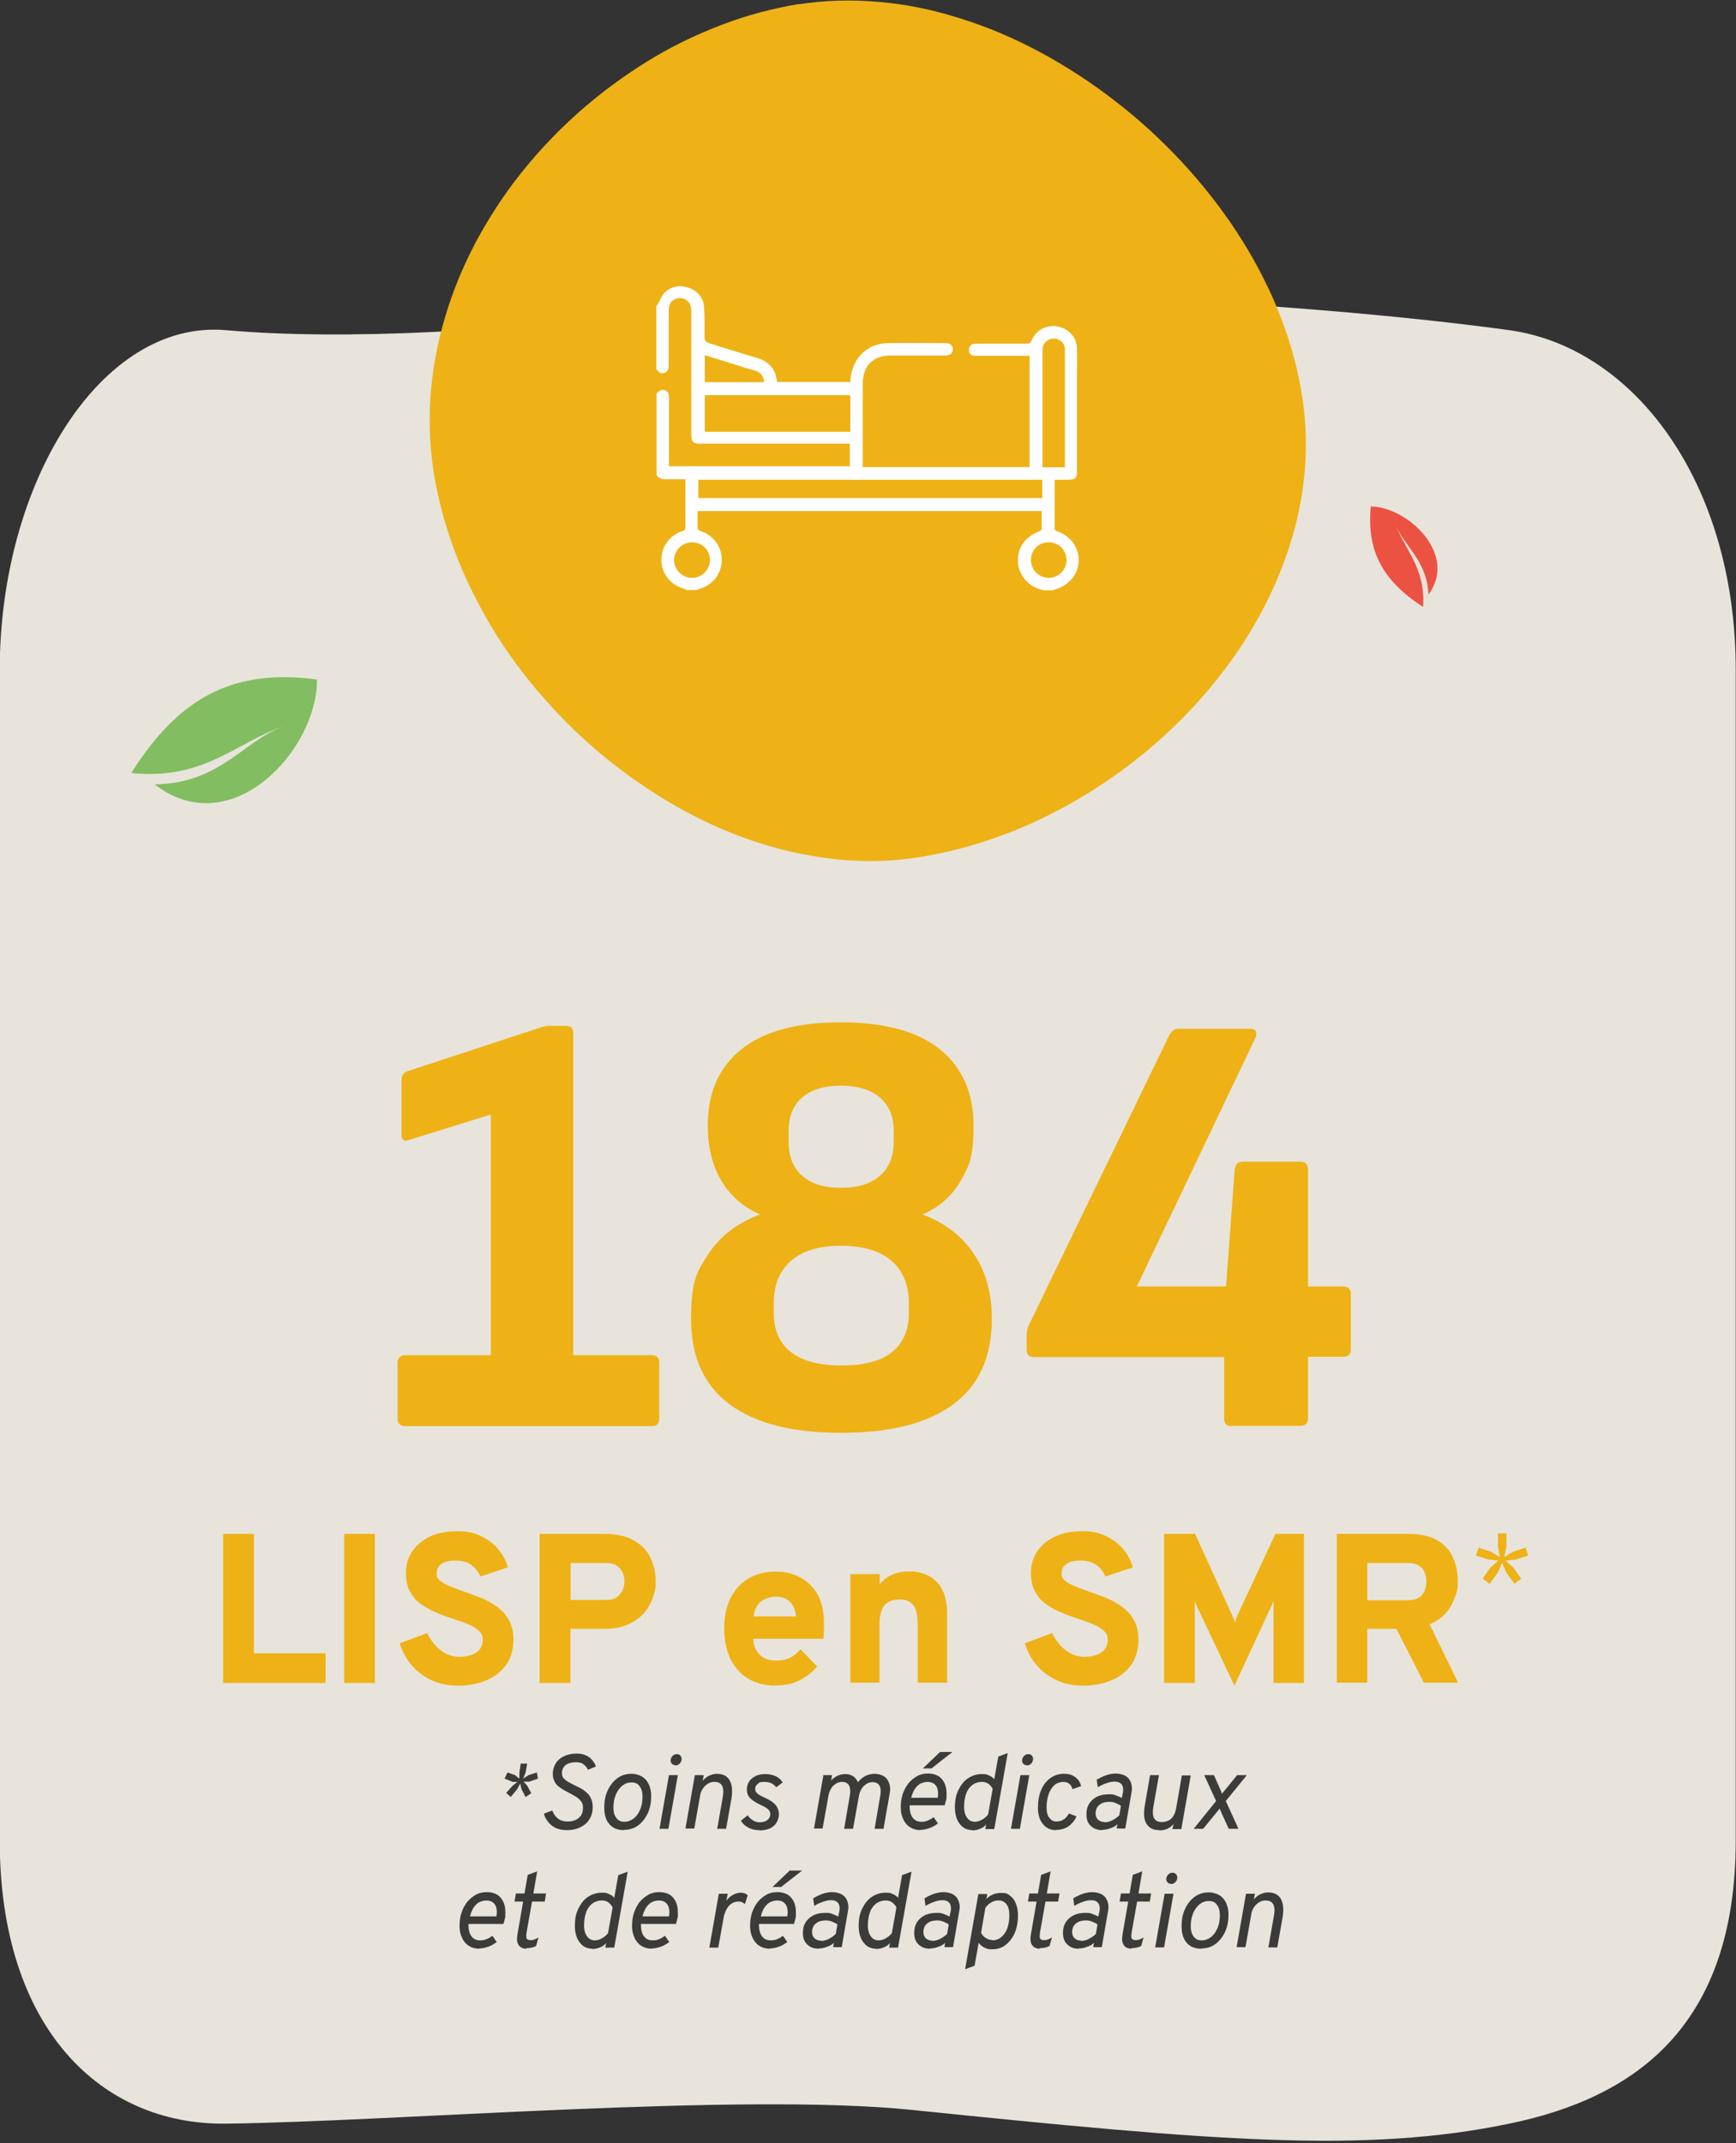<?xml version="1.0" encoding="UTF-8"?>
<svg id="Calque_1" xmlns="http://www.w3.org/2000/svg" version="1.1" viewBox="0 0 644.1 795.2">
  <rect x="0" y="0" width="644.1" height="795.2" fill="#333333" stroke="none"/>
  <!-- Generator: Adobe Illustrator 29.0.0, SVG Export Plug-In . SVG Version: 2.1.0 Build 186)  -->
  <defs>
    <style>
      .st0 {
        fill: #eeb216;
      }

      .st1 {
        fill: #3b3b3a;
      }

      .st2 {
        fill: #e8e4db;
      }

      .st3 {
        fill: #fff;
      }

      .st4 {
        fill: #82bd62;
      }

      .st5 {
        fill: #ec5242;
      }
    </style>
  </defs>
  <path class="st2" d="M560,787.9c-53.6,11.1-108.8,6.5-221.7-5.1-63.4-6.5-190.8,4.3-254.4,5.1-46.4.6-84-35.4-84-105.1V248.6c0-69.6,37.7-130.2,84-126.1,43,3.8,106.2.7,172.1-8.5,78.4-11,227.2-2.1,304,8.5,46.2,6.4,84,56.4,84,126.1v434.2c0,69.6-38,95.6-84,105.1Z"/>
  <path class="st4" d="M57.4,291c28.2,22,60.4-12.6,60.2-38.9-30.2-4-50.7,5.8-68.9,34.7,27.4,2.9,39.9-12.1,57-17.5-14.8,4.9-23.9,21.5-48.3,21.7"/>
  <path class="st5" d="M530,220.6c11-14.9-7.6-32.5-21.4-32.7-1.5,16.1,3.9,27.2,19.4,37.3,1-14.6-7-21.5-10.2-30.7,2.8,8,11.6,13,12.2,26.1"/>
  <g>
    <path class="st0" d="M82.8,624.4v-55.3h11.4v44.3h26.6v11h-38Z"/>
    <path class="st0" d="M127.7,624.4v-55.3h11.4v55.3h-11.4Z"/>
    <path class="st0" d="M170,625.4c-3.5,0-6.7-.6-9.6-1.9-2.9-1.3-5.4-3.1-7.4-5.4-2.1-2.3-3.6-5.1-4.7-8.4l10.2-3.8c1.2,2.6,2.9,4.7,4.9,6.3,2.1,1.6,4.4,2.5,7,2.5s4.7-.5,6.3-1.6c1.6-1.1,2.4-2.6,2.4-4.6s-.5-2.5-1.4-3.4-2.2-1.7-3.8-2.4-3.5-1.3-5.5-2c-2.1-.7-4.1-1.4-6.2-2.3-2.1-.8-4-1.9-5.8-3.1-1.8-1.2-3.2-2.8-4.2-4.7-1.1-1.9-1.6-4.3-1.6-7.1s.7-5.4,2.2-7.7c1.5-2.3,3.6-4.2,6.5-5.6s6.3-2.1,10.3-2.1,6.3.6,8.8,1.8c2.6,1.2,4.7,2.8,6.4,4.8,1.7,2,2.9,4.3,3.6,6.8l-10.1,3.4c-.8-1.7-1.9-3.1-3.3-4.2-1.4-1.1-3.4-1.7-6-1.7s-4,.4-5.2,1.2c-1.2.8-1.8,2-1.8,3.6s.4,1.9,1.2,2.6c.8.7,2,1.4,3.4,2,1.5.6,3.1,1.2,5,1.9,2.3.8,4.5,1.6,6.8,2.5s4.3,2.1,6.1,3.4c1.8,1.3,3.3,3,4.4,5,1.1,2,1.6,4.5,1.6,7.4s-.9,6.6-2.7,9.1-4.2,4.4-7.3,5.7c-3.1,1.3-6.5,2-10.3,2Z"/>
    <path class="st0" d="M200.2,624.4v-55.3h24.1c4.7,0,8.4.9,11.2,2.6s4.8,3.9,6,6.6c1.2,2.7,1.8,5.5,1.8,8.4s-.4,4.1-1.1,6.1-1.8,4-3.3,5.7c-1.5,1.7-3.5,3.1-5.9,4.2-2.4,1.1-5.3,1.6-8.7,1.6h-12.7v20.1h-11.4ZM211.6,593.6h13.2c1.7,0,3-.3,4-1,1-.7,1.7-1.6,2.2-2.6.4-1.1.7-2.1.7-3.2s-.2-2-.6-3.1-1.1-2-2.1-2.7-2.4-1.1-4.1-1.1h-13.2v13.8Z"/>
    <path class="st0" d="M287.8,625.4c-3.9,0-7.3-.9-10.2-2.6-2.8-1.7-5-4.1-6.6-7.3-1.5-3.2-2.3-6.9-2.3-11.3s.8-8.1,2.3-11.2c1.6-3.2,3.8-5.6,6.6-7.3,2.8-1.7,6.2-2.6,10.1-2.6s6.4.7,9.1,2.1c2.7,1.4,4.9,3.5,6.5,6.3,1.6,2.8,2.4,6.4,2.4,10.7s0,1.6,0,2.7c0,1-.1,2.1-.2,3.1h-26c0,1.7.4,3.1,1.1,4.3.7,1.2,1.7,2.2,2.9,2.8,1.2.7,2.7,1,4.4,1s3.7-.3,5.1-1c1.4-.6,2.7-1.7,4-3.2l6.2,6.4c-1.8,2.1-4,3.8-6.5,5.1-2.5,1.3-5.5,1.9-8.9,1.9ZM279.6,599.7h15.8c-.2-1.6-.6-2.9-1.2-4-.6-1.1-1.5-1.9-2.6-2.5s-2.4-.8-4-.8-3.9.6-5.4,1.9c-1.5,1.3-2.3,3.1-2.6,5.5Z"/>
    <path class="st0" d="M315.5,624.4v-40.4h10.9v3.8c1.3-1.6,2.8-2.8,4.7-3.6,1.8-.8,3.9-1.2,6.3-1.2,4.4,0,7.8,1.4,10.3,4.1,2.5,2.7,3.7,6.5,3.7,11.4v25.8h-10.9v-21.4c0-3.4-.5-5.8-1.6-7.3-1.1-1.5-2.8-2.2-5.2-2.2s-4.4.8-5.6,2.3c-1.2,1.5-1.8,3.9-1.8,7.1v21.5h-10.9Z"/>
    <path class="st0" d="M401.9,625.4c-3.5,0-6.7-.6-9.6-1.9-2.9-1.3-5.4-3.1-7.4-5.4-2.1-2.3-3.6-5.1-4.7-8.4l10.2-3.8c1.2,2.6,2.9,4.7,4.9,6.3,2.1,1.6,4.4,2.5,7,2.5s4.7-.5,6.3-1.6c1.6-1.1,2.4-2.6,2.4-4.6s-.5-2.5-1.4-3.4-2.2-1.7-3.8-2.4-3.5-1.3-5.5-2c-2.1-.7-4.1-1.4-6.2-2.3-2.1-.8-4-1.9-5.8-3.1-1.8-1.2-3.2-2.8-4.2-4.7-1.1-1.9-1.6-4.3-1.6-7.1s.7-5.4,2.2-7.7c1.5-2.3,3.6-4.2,6.5-5.6s6.3-2.1,10.3-2.1,6.3.6,8.8,1.8c2.6,1.2,4.7,2.8,6.4,4.8,1.7,2,2.9,4.3,3.6,6.8l-10.1,3.4c-.8-1.7-1.9-3.1-3.3-4.2-1.4-1.1-3.4-1.7-6-1.7s-4,.4-5.2,1.2c-1.2.8-1.8,2-1.8,3.6s.4,1.9,1.2,2.6c.8.7,2,1.4,3.4,2,1.5.6,3.1,1.2,5,1.9,2.3.8,4.5,1.6,6.8,2.5s4.3,2.1,6.1,3.4c1.8,1.3,3.3,3,4.4,5,1.1,2,1.6,4.5,1.6,7.4s-.9,6.6-2.7,9.1-4.2,4.4-7.3,5.7c-3.1,1.3-6.5,2-10.3,2Z"/>
    <path class="st0" d="M458,625.4l-13.9-29.4c-.1-.2-.2-.5-.4-.9-.1-.3-.3-.7-.4-1.1,0,.3,0,.7,0,1,0,.4,0,.7,0,1v28.4h-11.4v-55.3h11.5l13.4,29.4c.3.6.5,1.1.8,1.7.2.5.4,1.1.6,1.7.2-.6.4-1.2.6-1.8.2-.6.4-1.1.7-1.6l13.7-29.4h10.6v55.3h-11.3v-29.5c0-.4,0-.7,0-.9-.1.3-.3.6-.4,1-.1.3-.3.6-.4.9l-13.7,29.5Z"/>
    <path class="st0" d="M496,624.4v-55.3h26.3c4.6,0,8.3.8,11,2.4,2.7,1.6,4.7,3.8,5.8,6.4,1.2,2.7,1.8,5.6,1.8,8.7s-.4,4.2-1.2,6.3c-.8,2.1-1.9,4.1-3.5,5.8-1.6,1.8-3.5,3-5.8,3.9l10.6,21.7h-12.7l-10.2-20h-10.8v20h-11.4ZM507.4,593.7h15.1c1.7,0,3-.3,4-1,1-.7,1.7-1.5,2.1-2.6s.6-2.2.6-3.4-.2-2.2-.6-3.2c-.4-1.1-1.1-1.9-2.1-2.6-1-.7-2.3-1-4.1-1h-15.1v13.9Z"/>
    <path class="st0" d="M552.6,587.6l-2.5-1.9,2.9-4.1,2.9-2.6-3.7-.4-4.6-1.5,1-2.9,4.6,1.5,3.3,2-.7-3.7v-5.1h3.1v5.1l-.8,3.7,3.3-2,4.6-1.5,1,2.9-4.6,1.5-3.8.4,2.9,2.6,2.9,4.1-2.5,1.9-3-4.1-1.6-3.7-1.6,3.7-3,4.1Z"/>
  </g>
  <g>
    <path class="st0" d="M150.4,529.1c-2,0-2.9-1-2.9-2.9v-20.5c0-1.9,1-2.9,2.9-2.9h31.7v-89.3l-30.2,9.4c-2,.8-2.9,0-2.9-2v-20.2c0-1.6.7-2.7,2-3.2l49.3-16.2c1.2-.4,2.4-.7,3.6-.7h6.1c1.8,0,2.7.9,2.7,2.7v119.5h29.2c1.8,0,2.7,1,2.7,2.9v20.5c0,2-.9,2.9-2.7,2.9h-91.6Z"/>
    <path class="st0" d="M312,531.6c-18,0-31.8-3.5-41.3-10.6-9.5-7-14.3-17.6-14.3-31.7s2.2-17.7,6.6-24.3c4.4-6.6,10.8-11.4,19-14.4-6.3-2.8-11.1-7-14.4-12.6-3.3-5.5-5-12.4-5-20.5,0-12.2,4.2-21.6,12.5-28.2,8.3-6.7,20.6-10,36.8-10s28.5,3.3,36.8,10c8.3,6.7,12.5,16.1,12.5,28.2s-1.6,14.9-4.7,20.5c-3.2,5.6-7.9,9.8-14.2,12.6,8.1,3,14.4,7.8,18.9,14.4,4.5,6.6,6.8,14.7,6.8,24.3,0,14.1-4.8,24.7-14.3,31.7-9.5,7.1-23.4,10.6-41.7,10.6ZM312,506.6c8.6,0,14.9-1.6,19-5,4.1-3.3,6.2-8.1,6.2-14.4v-3.6c0-6.9-2.2-12.2-6.5-15.9-4.4-3.7-10.6-5.5-18.7-5.5s-14.1,1.8-18.4,5.5c-4.4,3.7-6.5,9-6.5,15.9v3.6c0,6.3,2.1,11.1,6.3,14.4,4.2,3.3,10.4,5,18.7,5ZM312,440.7c6.3,0,11.1-1.5,14.5-4.5,3.4-3,5.1-7.2,5.1-12.6v-4.1c0-5.2-1.7-9.3-5.1-12.3-3.4-2.9-8.2-4.4-14.5-4.4s-11.1,1.5-14.4,4.4c-3.3,2.9-5,7-5,12.3v4.1c0,5.4,1.6,9.6,5,12.6,3.3,3,8.1,4.5,14.4,4.5Z"/>
    <path class="st0" d="M456.9,529.1c-1.8,0-2.7-1-2.7-2.9v-22.7h-70.4c-2,0-2.9-.9-2.9-2.7v-5c0-1.8.3-3.2.9-4.3l52.2-107.8c.9-1.4,2-2,3.4-2h26.3c1.2,0,1.9.3,2.2.9.3.6.3,1.4,0,2.2l-44.1,92.5h33.1l3.2-43.4c.3-1.9,1.3-2.9,2.9-2.9h21.4c1.9,0,2.9,1,2.9,2.9v43.4h13c1.9,0,2.9.9,2.9,2.7v20.7c0,1.8-1,2.7-2.9,2.7h-13v22.7c0,2-1,2.9-2.9,2.9h-25.4Z"/>
  </g>
  <g>
    <path class="st0" d="M296.4,1.5c-9.7,1.6-19.6,4.2-29.1,7.9-9.4,3.6-18.7,8.1-27.5,13.6-8.7,5.4-17.1,11.6-24.9,18.5-7.8,6.9-15,14.5-21.4,22.5-6.5,8.1-12.1,16.8-16.9,25.7-4.8,9.1-8.7,18.5-11.5,28.1-6,20.1-7.2,40.2-3.8,59.8,1.8,10,4.7,20.1,8.6,30,3.9,9.7,8.8,19.2,14.5,28.3,5.7,9,12.3,17.6,19.6,25.6,7.2,8,15.2,15.4,23.6,22,8.5,6.6,17.4,12.5,26.6,17.5,9.3,5,18.9,9.1,28.6,12.1,9.8,3.1,19.8,5,29.5,5.9,10,.9,20,.5,29.5-1.1,9.8-1.6,19.7-4.2,29.5-7.8,9.6-3.5,19.1-8,28.2-13.3,9.1-5.3,17.8-11.4,25.9-18.1,8.1-6.8,15.7-14.2,22.4-22.1,6.8-8,12.9-16.5,17.9-25.3,5.2-9,9.3-18.3,12.4-27.6,6.5-19.8,8.1-39.7,4.6-59.2-1.7-10-4.7-20.1-8.8-30.1-4-9.7-9.1-19.3-15.2-28.6-11.9-18.1-27.5-34.9-45.2-48.5-8.8-6.8-18.2-12.9-27.7-18-9.7-5.2-19.6-9.4-29.6-12.5-10.1-3.2-20.3-5.3-30.2-6.1-10.2-.9-20.2-.6-29.7.9"/>
    <path class="st3" d="M243.7,113.5c.9-1.5,1.5-3.3,2.6-4.6,2.4-2.6,5.6-3.3,9-2.2,3.4,1.1,5.6,3.6,5.9,7.1.3,3.7.2,7.4.2,11.1,0,1.5.5,2.1,1.9,2.5,5.9,1.8,11.7,3.7,17.6,5.4,4.3,1.3,6.8,4,7.3,8.4,0,.1.1.3.2.5h27.1c0-.7.1-1.5.2-2.2,1.1-7.2,6.5-12.1,13.8-12.2,7.1-.1,14.2,0,21.3,0,1.8,0,2.8.9,2.7,2.4,0,1.4-1,2.2-2.8,2.2-6.7,0-13.5,0-20.2,0-6.6,0-10.4,3.8-10.4,10.5,0,9.7,0,19.4,0,29.1,0,.6,0,1.1,0,1.8h61.9v-41.3c-.5,0-1.1,0-1.7,0-5.8,0-11.5,0-17.3,0-.6,0-1.1,0-1.7,0-1.1-.2-1.8-.9-1.8-2.1,0-1.2.5-2,1.6-2.3.6-.1,1.2-.1,1.8-.1,6,0,11.9,0,17.9,0,1,0,1.6-.2,2-1.3,1.6-3.8,5.6-5.8,9.5-5.1,4.2.8,7.2,4,7.3,8.2.1,4.7,0,9.4,0,14.1,0,10.3,0,20.7,0,31,0,3.1-.5,3.6-3.7,3.6-1.5,0-3,0-4.6,0,0,.5,0,.9,0,1.3,0,5.4,0,10.8,0,16.2,0,.7-.1,1.3.9,1.6,5.2,1.8,8.2,6.1,8,11.3-.3,5-3.7,8.9-9.1,10.4-.1,0-.3.1-.4.2h-3.4c0,0-.2-.1-.3-.1-6-1.1-9.1-6.2-9.3-10.2-.3-5.5,2.4-9.4,8.1-11.7.3-.1.7-.5.7-.8,0-2.2,0-4.3,0-6.6h-127.7c0,2,0,3.8,0,5.7,0,1,.3,1.5,1.3,1.8,4.8,1.6,7.8,6,7.7,10.9-.2,5-3.4,9.1-8.3,10.5-.3,0-.6.2-1,.4h-3.7c-.2,0-.3-.2-.5-.3-5.2-1.3-8.7-5.4-8.9-10.5-.2-5,2.8-9.4,7.9-11.1,1-.3,1-.9,1-1.7,0-5.4,0-10.8,0-16.2,0-.4,0-.8,0-1.3-2.5,0-4.9,0-7.4,0-1.4,0-2.5-.3-3.3-1.5v-30.3c.8-.9,1.8-1.7,3.2-1.2,1.4.6,1.4,1.8,1.4,3.1,0,7.8,0,15.7,0,23.5,0,.5,0,1.1,0,1.6h67.1v-8.4c-.7,0-1.3,0-1.9,0-17.9,0-35.8,0-53.7,0-2.5,0-3.2-.7-3.2-3.2,0-5.3,0-10.6,0-15.9,0-9.9,0-19.9,0-29.8,0-1.5-.2-3-1.4-4-1.3-1.1-2.8-1.4-4.4-.8-1.8.7-2.6,2.2-2.6,4.1,0,6.8,0,13.6,0,20.3,0,1.3-.1,2.5-1.5,3-1.4.6-2.3-.3-3.1-1.3,0-8,0-15.9,0-23.9ZM386.7,178h-127.6v6.8h127.6v-6.8ZM315.5,160.2v-13.6h-54v13.6h54ZM395.1,173.3c0-.6,0-1.1,0-1.5,0-13.7,0-27.5,0-41.2,0-.5,0-1,0-1.5-.3-2-2.1-3.6-4.2-3.5-2,0-3.8,1.6-4.1,3.6,0,.6,0,1.1,0,1.7,0,13.6,0,27.2,0,40.8s0,1.1,0,1.7h8.3ZM261.5,131.7v10.1h22c-.1-2-1.1-3.5-2.9-4.1-1.2-.4-2.4-.8-3.6-1.1-5.1-1.6-10.2-3.2-15.4-4.8ZM256.8,201.2c-3.7,0-6.6,2.9-6.7,6.5,0,3.7,3,6.7,6.7,6.7,3.6,0,6.6-3,6.6-6.6,0-3.7-2.9-6.6-6.6-6.6ZM382.5,207.8c0,3.6,3,6.6,6.6,6.6,3.6,0,6.6-3,6.6-6.6,0-3.7-3-6.7-6.7-6.6-3.7,0-6.5,2.9-6.5,6.6Z"/>
  </g>
  <g>
    <path class="st1" d="M189.5,666.7l-1.7-1.5,2.4-2.7,1.8-1.4h-1.9c0-.1-2.9-1.2-2.9-1.2l1.1-2.3,2.8,1,1.6,1.3v-2.2c0,0,.5-3.4.5-3.4h2.4l-.6,3.4-.9,2.2,2-1.3,3.1-1,.4,2.3-3.2,1.1h-2.1c0,.1,1.3,1.5,1.3,1.5l1.5,2.8-2.1,1.4-1.5-2.9-.5-2.1-1.1,2.1-2.4,2.9Z"/>
    <path class="st1" d="M210.1,679c-1.5,0-2.8-.3-3.9-.8-1.1-.5-2.1-1.3-2.8-2.2-.7-.9-1.3-1.9-1.6-3.1l3.1-1.2c.5,1.3,1.2,2.3,2.1,3,.9.7,2.1,1.1,3.5,1.1s2.2-.2,3.1-.6c.9-.4,1.5-1,2-1.7.5-.8.7-1.7.7-2.8s-.2-1.7-.7-2.4c-.5-.6-1.1-1.2-1.9-1.7s-1.6-.9-2.5-1.4c-.8-.4-1.5-.8-2.2-1.2s-1.4-.9-2-1.4-1.1-1.2-1.4-2c-.4-.8-.5-1.7-.5-2.7s.4-2.6,1.1-3.7c.7-1.1,1.7-2,3-2.6,1.3-.6,2.8-1,4.6-1s2.6.2,3.6.7c1,.4,1.8,1,2.4,1.8s1.1,1.5,1.3,2.3l-3,1.2c-.3-.8-.8-1.4-1.6-2-.7-.6-1.7-.8-3-.8s-2.8.4-3.7,1.1c-.9.8-1.3,1.7-1.3,2.9s.2,1.4.6,1.9c.4.5,1,1,1.7,1.4s1.5.8,2.3,1.2c.8.4,1.6.8,2.4,1.2s1.5,1,2.2,1.6,1.2,1.3,1.6,2.2.6,1.9.6,3.1c0,1.8-.4,3.4-1.3,4.7-.8,1.3-2,2.2-3.4,2.9-1.5.7-3.1,1-4.9,1Z"/>
    <path class="st1" d="M231.5,679c-2.3,0-4.1-.7-5.4-2.2-1.3-1.5-1.9-3.5-1.9-6.1s.4-4.6,1.3-6.5c.9-1.9,2.1-3.4,3.6-4.5,1.5-1.1,3.3-1.6,5.2-1.6s4,.7,5.3,2.2c1.3,1.5,2,3.5,2,6s-.4,4.6-1.3,6.5c-.9,1.9-2.1,3.4-3.6,4.5s-3.3,1.6-5.2,1.6ZM231.6,675.9c1.3,0,2.4-.4,3.5-1.2,1-.8,1.8-1.9,2.4-3.3.6-1.4.9-3,.9-4.8s-.4-3-1.1-3.9c-.7-1-1.7-1.4-3-1.4s-2.4.4-3.4,1.2c-1,.8-1.8,1.9-2.4,3.3-.6,1.4-.9,3-.9,4.8s.4,3,1.1,3.9c.7,1,1.7,1.4,3,1.4Z"/>
    <path class="st1" d="M244.7,678.5l3.5-19.9h3.3l-3.5,19.9h-3.3ZM250.5,654.9c-.5,0-.9-.2-1.2-.5s-.5-.8-.5-1.2.2-1.2.7-1.7,1-.7,1.6-.7,1,.2,1.3.5.5.8.5,1.3-.2,1.2-.7,1.7c-.5.5-1,.7-1.7.7Z"/>
    <path class="st1" d="M254.3,678.5l3.5-19.9h3.3l-.4,2.1c.7-.8,1.5-1.5,2.4-1.9.9-.4,1.9-.7,2.9-.7,1.5,0,2.7.4,3.6,1.1.9.7,1.5,1.8,1.8,3.1.3,1.4.3,3,0,4.9l-2,11.3h-3.3l2.1-12c.3-1.7.2-3-.3-4-.5-.9-1.4-1.4-2.8-1.4s-2.5.5-3.5,1.5c-1,1-1.7,2.3-1.9,3.9l-2.1,11.9h-3.3Z"/>
    <path class="st1" d="M281.7,679c-1,0-1.9-.1-2.8-.4s-1.6-.7-2.3-1.2-1.3-1.2-1.7-1.9l2.5-2c.5.8,1.2,1.4,2,1.9.8.5,1.6.7,2.5.7s2.1-.3,2.8-.8c.7-.6,1.1-1.3,1.1-2.2s-.3-1.3-.8-1.8c-.5-.5-1.5-1.1-2.9-1.7-1.8-.9-3.1-1.7-3.9-2.6-.8-.9-1.1-1.9-1.1-3.1s.3-2.1.9-3c.6-.9,1.4-1.5,2.4-2,1-.5,2.2-.7,3.6-.7s2.7.3,3.8.8c1.1.5,2,1.3,2.6,2.3l-2.4,1.8c-1.1-1.4-2.5-2-4.3-2s-1.9.2-2.5.7c-.7.5-1,1.1-1,1.9s.2,1.1.7,1.6c.5.5,1.4,1,2.7,1.6,2,.9,3.4,1.8,4.2,2.8.8,1,1.2,2.2,1.2,3.5s-.7,3.3-2,4.3c-1.3,1.1-3.1,1.6-5.3,1.6Z"/>
    <path class="st1" d="M302,678.5l3.5-19.9h3.2l-.3,1.9c.7-.7,1.5-1.3,2.4-1.7.9-.4,1.9-.6,2.9-.6s2,.3,2.8.8c.8.5,1.4,1.3,1.8,2.2.8-1,1.8-1.8,2.8-2.3,1-.5,2.2-.8,3.4-.8s2.4.3,3.4.9,1.6,1.5,2,2.6c.4,1.1.5,2.4.2,3.8l-2.3,13.1h-3.3l2.1-12.3c.3-1.6.2-2.8-.3-3.7s-1.4-1.3-2.6-1.3-2.2.5-3.2,1.4c-.9.9-1.5,2.1-1.8,3.6l-2.2,12.3h-3.3l2.1-12.3c.3-1.6.2-2.9-.3-3.8-.5-.9-1.4-1.3-2.6-1.3s-2.2.5-3.2,1.4c-.9.9-1.5,2.1-1.8,3.6l-2.2,12.3h-3.3Z"/>
    <path class="st1" d="M341.5,679c-1.5,0-2.8-.4-3.9-1.1s-1.9-1.7-2.5-3c-.6-1.3-.9-2.7-.9-4.3s.2-3.4.7-4.9c.5-1.5,1.2-2.8,2.1-4,.9-1.1,2-2,3.2-2.7s2.6-1,4.1-1,2.6.3,3.6.8c1,.5,1.8,1.4,2.4,2.5.6,1.1.9,2.5.9,4.3s0,1.6-.2,2.3c-.2.7-.3,1.3-.5,1.9h-13c0,1.2.1,2.3.4,3.2.3.9.8,1.6,1.4,2.1.6.5,1.5.8,2.5.8s1.5-.1,2.3-.4c.8-.3,1.5-.7,2.3-1.3l1.6,2.3c-.9.7-1.9,1.3-3,1.7-1.1.4-2.3.7-3.5.7ZM338,667h9.9c.2-1.1.2-2.2,0-3-.2-.9-.6-1.6-1.2-2.1-.6-.5-1.5-.8-2.5-.8s-2.1.3-3,.8c-.8.6-1.5,1.3-2,2.2-.5.9-.9,1.9-1.1,2.9ZM342.4,656.1l6.4-6.1h4.6l-7.8,6.1h-3.2Z"/>
    <path class="st1" d="M360.8,679c-2,0-3.6-.8-4.7-2.3-1.2-1.5-1.8-3.6-1.8-6.2s.4-4.6,1.3-6.4,2-3.3,3.5-4.3c1.5-1,3.2-1.6,5.2-1.6s1.8.2,2.6.5c.8.3,1.5.8,2,1.4l1.5-8.4,3.5-1.3-5,28.2h-3.3l.3-1.7c-.6.7-1.4,1.3-2.3,1.6-.9.4-1.8.6-2.9.6ZM361.7,675.9c.9,0,1.8-.3,2.7-.8.9-.5,1.6-1.1,2.2-1.9l1.7-9.5c-.4-.8-.9-1.4-1.6-1.9-.7-.5-1.5-.7-2.4-.7-1.3,0-2.5.4-3.5,1.1-1,.8-1.8,1.8-2.3,3.2-.5,1.4-.8,3-.8,4.9s.4,3.1,1.1,4.1,1.7,1.5,2.9,1.5Z"/>
    <path class="st1" d="M375.1,678.5l3.5-19.9h3.3l-3.5,19.9h-3.3ZM380.9,654.9c-.5,0-.9-.2-1.2-.5s-.5-.8-.5-1.2.2-1.2.7-1.7,1-.7,1.6-.7,1,.2,1.3.5.5.8.5,1.3-.2,1.2-.7,1.7c-.5.5-1,.7-1.7.7Z"/>
    <path class="st1" d="M391.8,679c-2.1,0-3.7-.8-4.9-2.3-1.2-1.5-1.8-3.5-1.8-6s.4-4.7,1.2-6.6c.8-1.9,2-3.4,3.4-4.4,1.5-1.1,3.2-1.6,5.1-1.6s2.9.4,4.1,1.2c1.1.8,1.9,1.9,2.2,3.4l-3.2,1.1c-.2-.9-.6-1.5-1.2-2-.6-.5-1.4-.7-2.3-.7s-2.3.4-3.2,1.2c-.9.8-1.6,1.9-2.1,3.3-.5,1.4-.8,3.1-.8,4.9s.3,3,1,3.9,1.5,1.4,2.7,1.4,1.9-.3,2.7-.8,1.4-1.3,1.9-2.2l2.8,1.1c-.7,1.6-1.7,2.8-3,3.7-1.3.9-2.8,1.3-4.5,1.3Z"/>
    <path class="st1" d="M409,679c-1.8,0-3.2-.5-4.3-1.6-1.1-1-1.6-2.4-1.6-4.2s.3-2.8,1-4c.7-1.1,1.7-2,2.9-2.6s2.7-.9,4.4-.9,1.8.1,2.6.4,1.6.6,2.2,1l.4-1.9c.3-1.3.1-2.4-.4-3.1-.5-.7-1.4-1.1-2.6-1.1s-1.9.2-3.1.6-2.2.9-3.2,1.5l-.4-2.8c1.2-.7,2.4-1.3,3.6-1.7s2.4-.6,3.5-.6,2.6.3,3.6.9,1.6,1.4,2,2.5c.4,1.1.5,2.3.2,3.7l-2.3,13.3h-3.2l.3-1.6c-.7.7-1.6,1.2-2.6,1.5-1,.4-2,.6-3.1.6ZM409.7,676.1c.9,0,1.9-.2,2.9-.7,1-.5,1.9-1.1,2.7-1.9l.6-3.5c-.7-.5-1.4-.8-2.1-1.1s-1.5-.4-2.2-.4c-1.1,0-2,.2-2.7.5-.8.4-1.4.9-1.8,1.5-.4.7-.6,1.4-.6,2.3s.3,1.8.9,2.3c.6.6,1.4.9,2.5.9Z"/>
    <path class="st1" d="M430.2,679c-1.5,0-2.7-.3-3.6-1-.9-.7-1.6-1.7-1.9-3-.3-1.3-.3-2.9,0-4.8l2-11.6h3.3l-2.1,11.9c-.3,1.8-.2,3.2.3,4.1s1.5,1.4,2.8,1.4,2.7-.4,3.6-1.3c.9-.9,1.5-2.2,1.8-3.9l2.1-12.1h3.3l-3.5,19.9h-3.3l.4-1.9c-.6.8-1.4,1.4-2.3,1.8-.9.4-1.9.6-3,.6Z"/>
    <path class="st1" d="M442.9,678.5l8.3-10.3-4.4-9.6h3.6l2.4,5.4c.1.2.2.4.3.7s.2.5.3.8c.2-.3.4-.5.6-.8.2-.2.4-.5.6-.7l4.4-5.4h3.6l-7.8,9.6,4.7,10.3h-3.6l-2.8-6.1c0-.2-.2-.5-.3-.7-.1-.3-.2-.5-.3-.7-.2.2-.3.5-.5.7-.2.2-.4.5-.6.7l-5,6.1h-3.6Z"/>
    <path class="st1" d="M177.8,723c-1.5,0-2.8-.4-3.9-1.1s-1.9-1.7-2.5-3c-.6-1.3-.9-2.7-.9-4.3s.2-3.4.7-4.9c.5-1.5,1.2-2.8,2.1-4,.9-1.1,2-2,3.2-2.7s2.6-1,4.1-1,2.6.3,3.6.8c1,.5,1.8,1.4,2.4,2.5.6,1.1.9,2.5.9,4.3s0,1.6-.2,2.3c-.2.7-.3,1.3-.5,1.9h-13c0,1.2.1,2.3.4,3.2.3.9.8,1.6,1.4,2.1.6.5,1.5.8,2.5.8s1.5-.1,2.3-.4c.8-.3,1.5-.7,2.3-1.3l1.6,2.3c-.9.7-1.9,1.3-3,1.7-1.1.4-2.3.7-3.5.7ZM174.3,711h9.9c.2-1.1.2-2.2,0-3-.2-.9-.6-1.6-1.2-2.1-.6-.5-1.5-.8-2.5-.8s-2.1.3-3,.8c-.8.6-1.5,1.3-2,2.2-.5.9-.9,1.9-1.1,2.9Z"/>
    <path class="st1" d="M195.3,723c-1.3,0-2.3-.5-2.9-1.4-.6-.9-.7-2.2-.4-4l2.1-12.1h-3.2l.5-3h3.2l1.2-6.9,3.5-1.3-1.4,8.2h4.7l-.5,3h-4.7l-2,11.3c-.2,1.2-.2,2,0,2.4.2.4.7.6,1.4.6s.9,0,1.4-.2,1-.4,1.6-.8l-.9,3.2c-1,.5-2.2.8-3.7.8Z"/>
    <path class="st1" d="M219.8,723c-2,0-3.6-.8-4.7-2.3-1.2-1.5-1.8-3.6-1.8-6.2s.4-4.6,1.3-6.4,2-3.3,3.5-4.3c1.5-1,3.2-1.6,5.2-1.6s1.8.2,2.6.5c.8.3,1.5.8,2,1.4l1.5-8.4,3.5-1.3-5,28.2h-3.3l.3-1.7c-.6.7-1.4,1.3-2.3,1.6-.9.4-1.8.6-2.9.6ZM220.7,719.9c.9,0,1.8-.3,2.7-.8.9-.5,1.6-1.1,2.2-1.9l1.7-9.5c-.4-.8-.9-1.4-1.6-1.9-.7-.5-1.5-.7-2.4-.7-1.3,0-2.5.4-3.5,1.1-1,.8-1.8,1.8-2.3,3.2-.5,1.4-.8,3-.8,4.9s.4,3.1,1.1,4.1,1.7,1.5,2.9,1.5Z"/>
    <path class="st1" d="M241.8,723c-1.5,0-2.8-.4-3.9-1.1s-1.9-1.7-2.5-3c-.6-1.3-.9-2.7-.9-4.3s.2-3.4.7-4.9c.5-1.5,1.2-2.8,2.1-4,.9-1.1,2-2,3.2-2.7s2.6-1,4.1-1,2.6.3,3.6.8c1,.5,1.8,1.4,2.4,2.5.6,1.1.9,2.5.9,4.3s0,1.6-.2,2.3c-.2.7-.3,1.3-.5,1.9h-13c0,1.2.1,2.3.4,3.2.3.9.8,1.6,1.4,2.1.6.5,1.5.8,2.5.8s1.5-.1,2.3-.4c.8-.3,1.5-.7,2.3-1.3l1.6,2.3c-.9.7-1.9,1.3-3,1.7-1.1.4-2.3.7-3.5.7ZM238.3,711h9.9c.2-1.1.2-2.2,0-3-.2-.9-.6-1.6-1.2-2.1-.6-.5-1.5-.8-2.5-.8s-2.1.3-3,.8c-.8.6-1.5,1.3-2,2.2-.5.9-.9,1.9-1.1,2.9Z"/>
    <path class="st1" d="M263.2,722.5l3.5-19.9h3.3l-.5,2.6c.7-1,1.5-1.7,2.5-2.2.9-.5,1.9-.8,2.8-.8s2,.3,2.6,1l-1,3.2c-.4-.3-.8-.5-1.2-.7s-.9-.2-1.3-.2c-.8,0-1.6.2-2.4.7s-1.4,1.2-1.9,2.1-.9,1.9-1.1,3.1l-2,11.2h-3.3Z"/>
    <path class="st1" d="M285.6,723c-1.5,0-2.8-.4-3.9-1.1s-1.9-1.7-2.5-3c-.6-1.3-.9-2.7-.9-4.3s.2-3.4.7-4.9c.5-1.5,1.2-2.8,2.1-4,.9-1.1,2-2,3.2-2.7s2.6-1,4.1-1,2.6.3,3.6.8c1,.5,1.8,1.4,2.4,2.5.6,1.1.9,2.5.9,4.3s0,1.6-.2,2.3c-.2.7-.3,1.3-.5,1.9h-13c0,1.2.1,2.3.4,3.2.3.9.8,1.6,1.4,2.1.6.5,1.5.8,2.5.8s1.5-.1,2.3-.4c.8-.3,1.5-.7,2.3-1.3l1.6,2.3c-.9.7-1.9,1.3-3,1.7-1.1.4-2.3.7-3.5.7ZM282.2,711h9.9c.2-1.1.2-2.2,0-3-.2-.9-.6-1.6-1.2-2.1-.6-.5-1.5-.8-2.5-.8s-2.1.3-3,.8c-.8.6-1.5,1.3-2,2.2-.5.9-.9,1.9-1.1,2.9ZM286.6,700.1l6.4-6.1h4.6l-7.8,6.1h-3.2Z"/>
    <path class="st1" d="M303.8,723c-1.8,0-3.2-.5-4.3-1.6-1.1-1-1.6-2.4-1.6-4.2s.3-2.8,1-4c.7-1.1,1.7-2,2.9-2.6s2.7-.9,4.4-.9,1.8.1,2.6.4,1.6.6,2.2,1l.4-1.9c.3-1.3.1-2.4-.4-3.1-.5-.7-1.4-1.1-2.6-1.1s-1.9.2-3.1.6-2.2.9-3.2,1.5l-.4-2.8c1.2-.7,2.4-1.3,3.6-1.7s2.4-.6,3.5-.6,2.6.3,3.6.9,1.6,1.4,2,2.5c.4,1.1.5,2.3.2,3.7l-2.3,13.3h-3.2l.3-1.6c-.7.7-1.6,1.2-2.6,1.5-1,.4-2,.6-3.1.6ZM304.5,720.1c.9,0,1.9-.2,2.9-.7,1-.5,1.9-1.1,2.7-1.9l.6-3.5c-.7-.5-1.4-.8-2.1-1.1s-1.5-.4-2.2-.4c-1.1,0-2,.2-2.7.5-.8.4-1.4.9-1.8,1.5-.4.7-.6,1.4-.6,2.3s.3,1.8.9,2.3c.6.6,1.4.9,2.5.9Z"/>
    <path class="st1" d="M325.1,723c-2,0-3.6-.8-4.7-2.3-1.2-1.5-1.8-3.6-1.8-6.2s.4-4.6,1.3-6.4,2-3.3,3.5-4.3c1.5-1,3.2-1.6,5.2-1.6s1.8.2,2.6.5c.8.3,1.5.8,2,1.4l1.5-8.4,3.5-1.3-5,28.2h-3.3l.3-1.7c-.6.7-1.4,1.3-2.3,1.6-.9.4-1.8.6-2.9.6ZM326,719.9c.9,0,1.8-.3,2.7-.8.9-.5,1.6-1.1,2.2-1.9l1.7-9.5c-.4-.8-.9-1.4-1.6-1.9-.7-.5-1.5-.7-2.4-.7-1.3,0-2.5.4-3.5,1.1-1,.8-1.8,1.8-2.3,3.2-.5,1.4-.8,3-.8,4.9s.4,3.1,1.1,4.1,1.7,1.5,2.9,1.5Z"/>
    <path class="st1" d="M345.1,723c-1.8,0-3.2-.5-4.3-1.6-1.1-1-1.6-2.4-1.6-4.2s.3-2.8,1-4c.7-1.1,1.7-2,2.9-2.6s2.7-.9,4.4-.9,1.8.1,2.6.4,1.6.6,2.2,1l.4-1.9c.3-1.3.1-2.4-.4-3.1-.5-.7-1.4-1.1-2.6-1.1s-1.9.2-3.1.6-2.2.9-3.2,1.5l-.4-2.8c1.2-.7,2.4-1.3,3.6-1.7s2.4-.6,3.5-.6,2.6.3,3.6.9,1.6,1.4,2,2.5c.4,1.1.5,2.3.2,3.7l-2.3,13.3h-3.2l.3-1.6c-.7.7-1.6,1.2-2.6,1.5-1,.4-2,.6-3.1.6ZM345.8,720.1c.9,0,1.9-.2,2.9-.7,1-.5,1.9-1.1,2.7-1.9l.6-3.5c-.7-.5-1.4-.8-2.1-1.1s-1.5-.4-2.2-.4c-1.1,0-2,.2-2.7.5-.8.4-1.4.9-1.8,1.5-.4.7-.6,1.4-.6,2.3s.3,1.8.9,2.3c.6.6,1.4.9,2.5.9Z"/>
    <path class="st1" d="M358.1,730.5l4.9-27.8h3.3l-.3,1.8c1.5-1.5,3.3-2.2,5.4-2.2s2.4.3,3.3,1c1,.7,1.7,1.6,2.2,2.9.5,1.2.8,2.7.8,4.4,0,2.4-.4,4.6-1.2,6.5-.8,1.9-2,3.4-3.4,4.5-1.4,1.1-3,1.6-4.9,1.6s-2-.2-2.9-.6c-.9-.4-1.6-1-2.2-1.8l-1.5,8.5-3.5,1.3ZM368.2,719.9c1.2,0,2.3-.4,3.3-1.2.9-.8,1.7-1.8,2.2-3.2.5-1.4.8-3,.8-4.8s-.3-3.2-1-4.1c-.7-1-1.7-1.5-2.9-1.5s-1.9.2-2.8.7c-.9.5-1.6,1.2-2.2,2l-1.6,9.3c.5.9,1.1,1.6,1.9,2,.7.4,1.6.7,2.5.7Z"/>
    <path class="st1" d="M385.8,723c-1.3,0-2.3-.5-2.9-1.4-.6-.9-.7-2.2-.4-4l2.1-12.1h-3.2l.5-3h3.2l1.2-6.9,3.5-1.3-1.4,8.2h4.7l-.5,3h-4.7l-2,11.3c-.2,1.2-.2,2,0,2.4.2.4.7.6,1.4.6s.9,0,1.4-.2,1-.4,1.6-.8l-.9,3.2c-1,.5-2.2.8-3.7.8Z"/>
    <path class="st1" d="M400.3,723c-1.8,0-3.2-.5-4.3-1.6-1.1-1-1.6-2.4-1.6-4.2s.3-2.8,1-4c.7-1.1,1.7-2,2.9-2.6s2.7-.9,4.4-.9,1.8.1,2.6.4,1.6.6,2.2,1l.4-1.9c.3-1.3.1-2.4-.4-3.1-.5-.7-1.4-1.1-2.6-1.1s-1.9.2-3.1.6-2.2.9-3.2,1.5l-.4-2.8c1.2-.7,2.4-1.3,3.6-1.7s2.4-.6,3.5-.6,2.6.3,3.6.9,1.6,1.4,2,2.5c.4,1.1.5,2.3.2,3.7l-2.3,13.3h-3.2l.3-1.6c-.7.7-1.6,1.2-2.6,1.5-1,.4-2,.6-3.1.6ZM401,720.1c.9,0,1.9-.2,2.9-.7,1-.5,1.9-1.1,2.7-1.9l.6-3.5c-.7-.5-1.4-.8-2.1-1.1s-1.5-.4-2.2-.4c-1.1,0-2,.2-2.7.5-.8.4-1.4.9-1.8,1.5-.4.7-.6,1.4-.6,2.3s.3,1.8.9,2.3c.6.6,1.4.9,2.5.9Z"/>
    <path class="st1" d="M419.8,723c-1.3,0-2.3-.5-2.9-1.4-.6-.9-.7-2.2-.4-4l2.1-12.1h-3.2l.5-3h3.2l1.2-6.9,3.5-1.3-1.4,8.2h4.7l-.5,3h-4.7l-2,11.3c-.2,1.2-.2,2,0,2.4.2.4.7.6,1.4.6s.9,0,1.4-.2,1-.4,1.6-.8l-.9,3.2c-1,.5-2.2.8-3.7.8Z"/>
    <path class="st1" d="M428.6,722.5l3.5-19.9h3.3l-3.5,19.9h-3.3ZM434.4,698.9c-.5,0-.9-.2-1.2-.5s-.5-.8-.5-1.2.2-1.2.7-1.7,1-.7,1.6-.7,1,.2,1.3.5.5.8.5,1.3-.2,1.2-.7,1.7c-.5.5-1,.7-1.7.7Z"/>
    <path class="st1" d="M445.7,723c-2.3,0-4.1-.7-5.4-2.2-1.3-1.5-1.9-3.5-1.9-6.1s.4-4.6,1.3-6.5c.9-1.9,2.1-3.4,3.6-4.5,1.5-1.1,3.3-1.6,5.2-1.6s4,.7,5.3,2.2c1.3,1.5,2,3.5,2,6s-.4,4.6-1.3,6.5c-.9,1.9-2.1,3.4-3.6,4.5s-3.3,1.6-5.2,1.6ZM445.8,719.9c1.3,0,2.4-.4,3.5-1.2,1-.8,1.8-1.9,2.4-3.3.6-1.4.9-3,.9-4.8s-.4-3-1.1-3.9c-.7-1-1.7-1.4-3-1.4s-2.4.4-3.4,1.2c-1,.8-1.8,1.9-2.4,3.3-.6,1.4-.9,3-.9,4.8s.4,3,1.1,3.9c.7,1,1.7,1.4,3,1.4Z"/>
    <path class="st1" d="M458.8,722.5l3.5-19.9h3.3l-.4,2.1c.7-.8,1.5-1.5,2.4-1.9.9-.4,1.9-.7,2.9-.7,1.5,0,2.7.4,3.6,1.1.9.7,1.5,1.8,1.8,3.1.3,1.4.3,3,0,4.9l-2,11.3h-3.3l2.1-12c.3-1.7.2-3-.3-4-.5-.9-1.4-1.4-2.8-1.4s-2.5.5-3.5,1.5c-1,1-1.7,2.3-1.9,3.9l-2.1,11.9h-3.3Z"/>
  </g>
</svg>